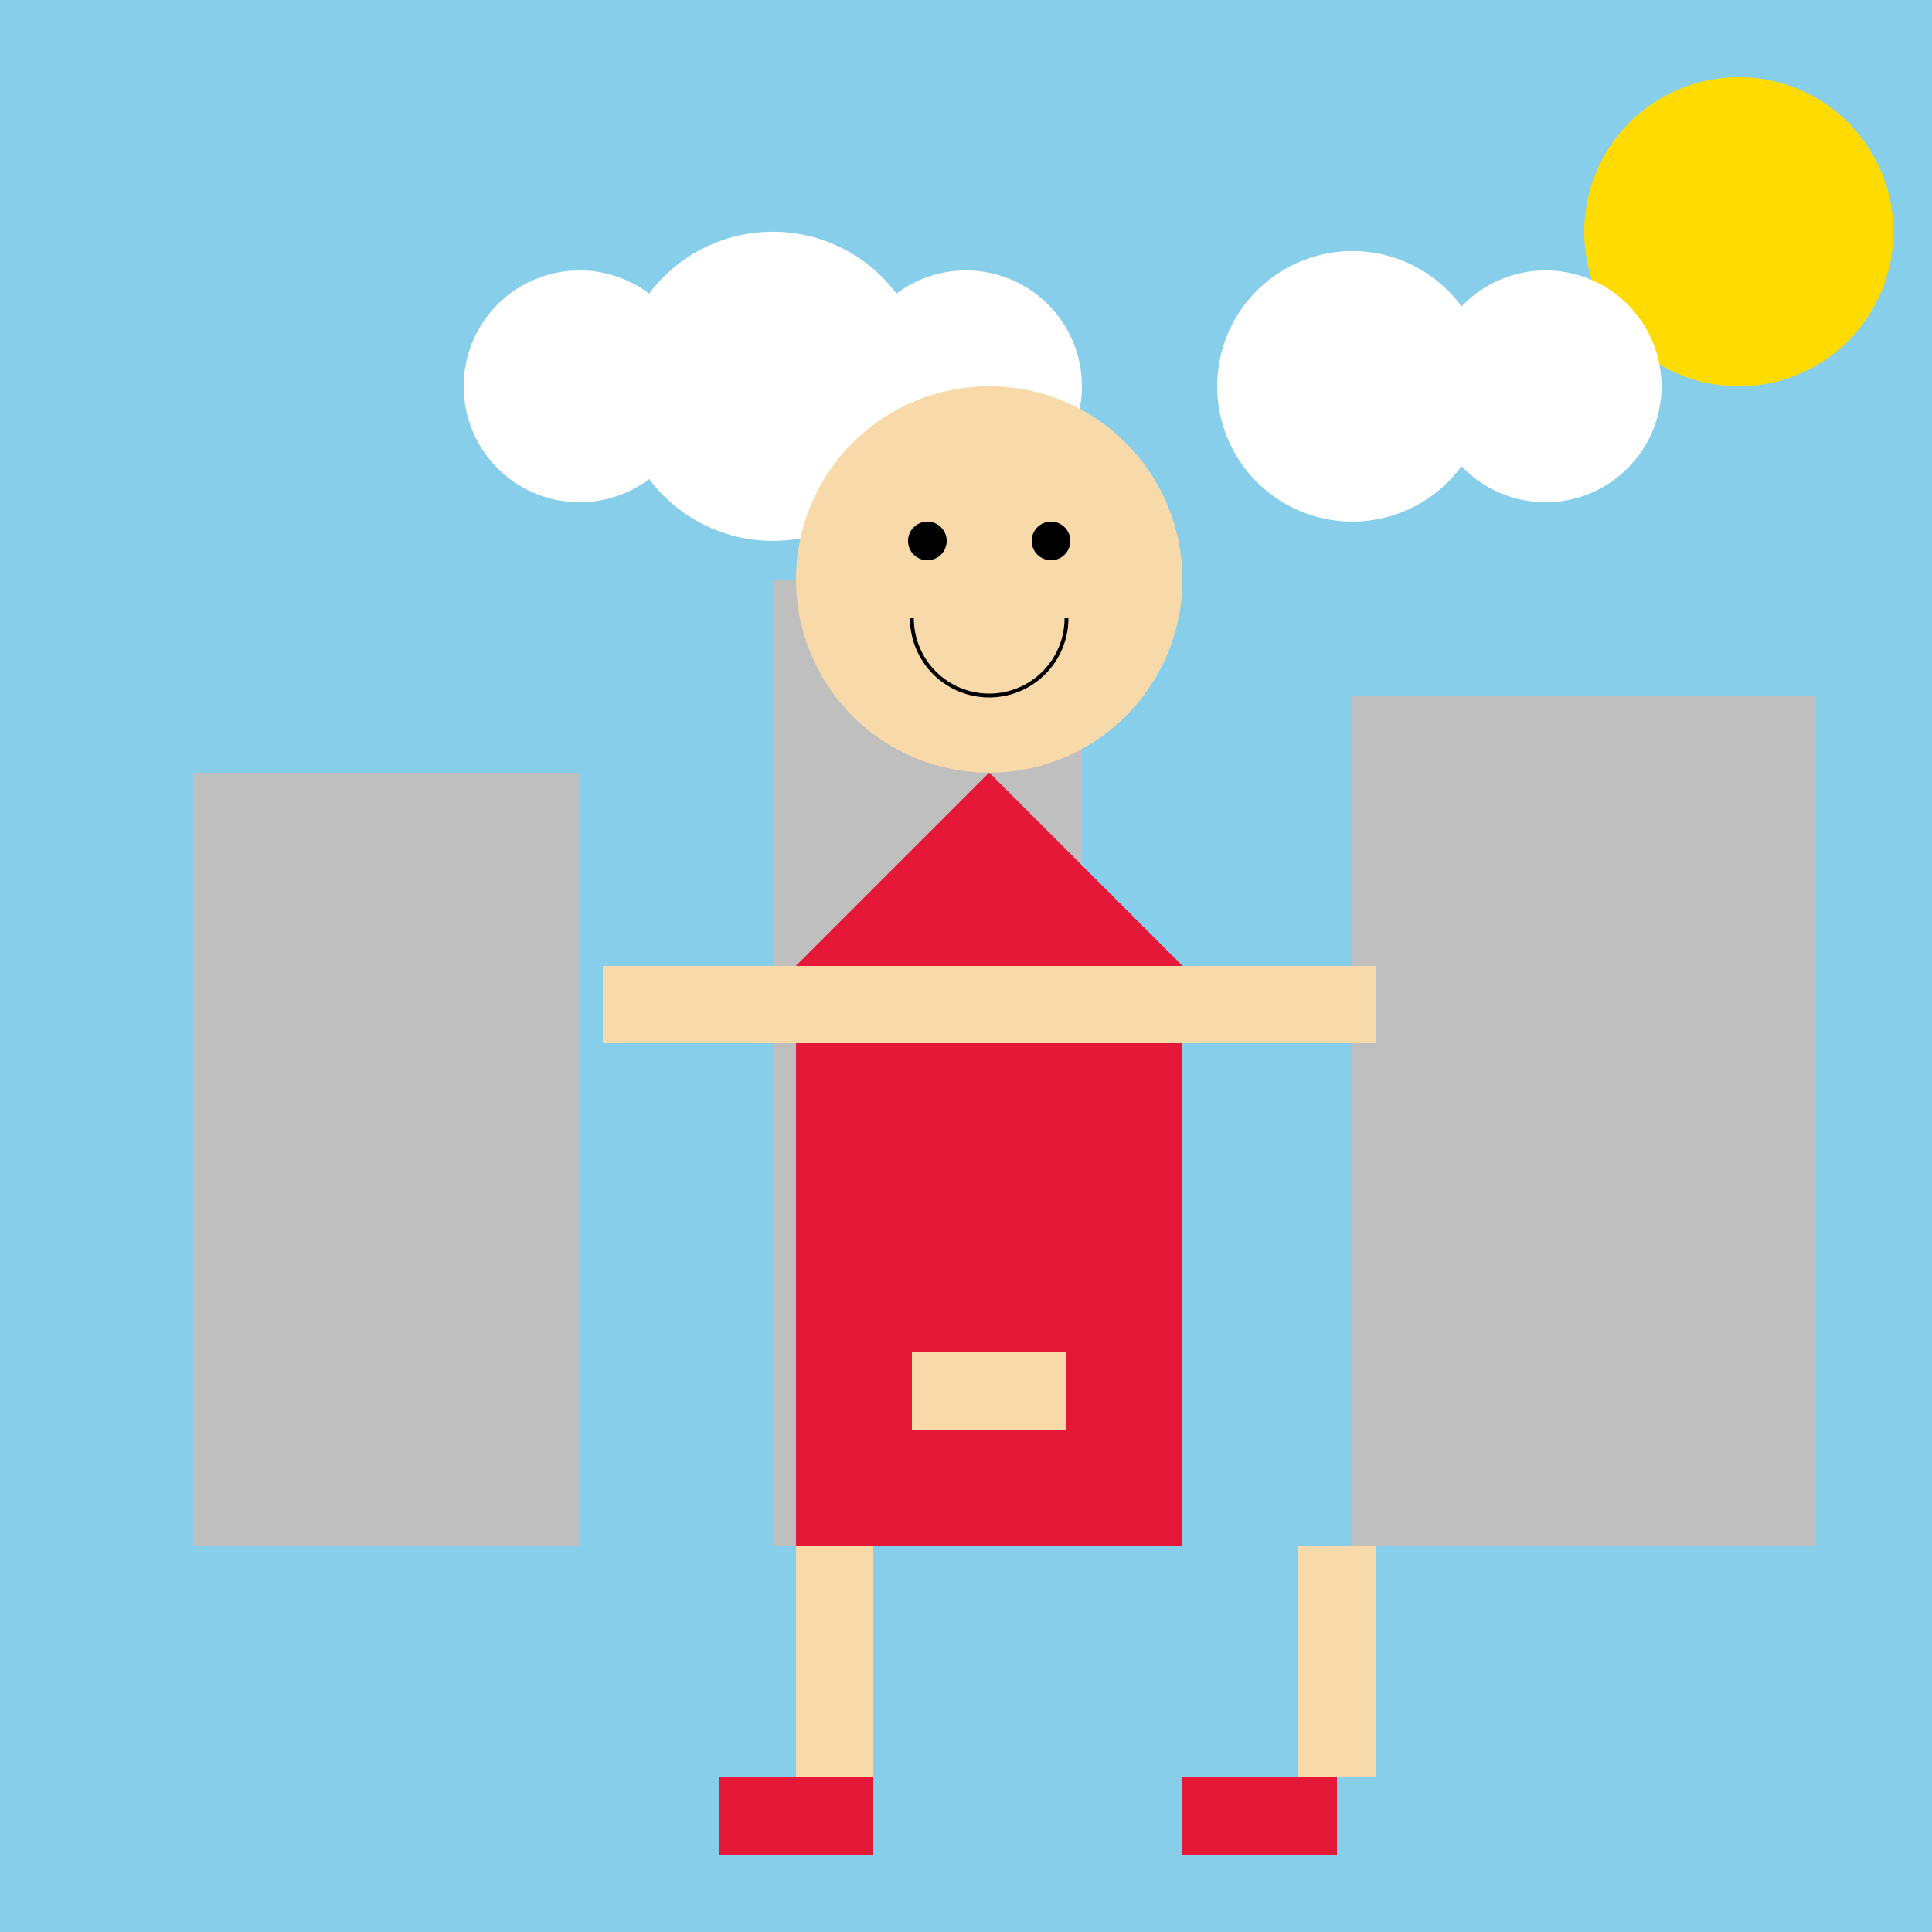 <!--

Generated by DrawGPT.
Free, open source, AI generated images in SVG, PNG, and HTML Canvas format.
https://drawgpt.ai

Created: 2023-09-27T00:15:36.853Z
Link: https://drawgpt.ai/prompt/74097/

-->
<svg xmlns="http://www.w3.org/2000/svg" xmlns:xlink="http://www.w3.org/1999/xlink" width="500" height="500"><defs/><g><rect fill="#87ceeb" stroke="none" x="0" y="0" width="512" height="512"/><path fill="#ffdb00" stroke="none" paint-order="stroke fill markers" d=" M 490 60 A 40 40 0 1 1 490 59.96"/><path fill="#ffffff" stroke="none" paint-order="stroke fill markers" d=" M 180 100 A 30 30 0 1 1 180 99.97 L 240 100 A 40 40 0 1 1 240 99.96 L 280 100 A 30 30 0 1 1 280 99.97 L 385 100 A 35 35 0 1 1 385 99.965 L 430 100 A 30 30 0 1 1 430 99.97"/><rect fill="#bfbfbf" stroke="none" x="50" y="200" width="100" height="200"/><rect fill="#bfbfbf" stroke="none" x="200" y="150" width="80" height="250"/><rect fill="#bfbfbf" stroke="none" x="350" y="180" width="120" height="220"/><path fill="#e51937" stroke="none" paint-order="stroke fill markers" d=" M 256 250 L 300 300 L 256 350 L 212 300 Z"/><path fill="#e51937" stroke="none" paint-order="stroke fill markers" d=" M 256 200 L 306 250 L 306 350 L 256 400 L 206 350 L 206 250 Z"/><path fill="#f7d9aa" stroke="none" paint-order="stroke fill markers" d=" M 306 150 A 50 50 0 1 1 306 149.95"/><path fill="#e51937" stroke="none" paint-order="stroke fill markers" d=" M 256 200 L 206 250 L 206 400 L 306 400 L 306 250 Z"/><rect fill="#f7d9aa" stroke="none" x="156" y="250" width="100" height="20"/><rect fill="#f7d9aa" stroke="none" x="256" y="250" width="100" height="20"/><rect fill="#f7d9aa" stroke="none" x="206" y="400" width="20" height="60"/><rect fill="#f7d9aa" stroke="none" x="336" y="400" width="20" height="60"/><rect fill="#e51937" stroke="none" x="186" y="460" width="40" height="20"/><rect fill="#e51937" stroke="none" x="306" y="460" width="40" height="20"/><rect fill="#f7d9aa" stroke="none" x="236" y="350" width="40" height="20"/><path fill="#000000" stroke="none" paint-order="stroke fill markers" d=" M 245 140 A 5 5 0 1 1 245 139.995 L 277 140 A 5 5 0 1 1 277 139.995"/><path fill="none" stroke="#000000" paint-order="fill stroke markers" d=" M 276 160 A 20 20 0 0 1 236 160" stroke-miterlimit="10" stroke-dasharray=""/></g></svg>